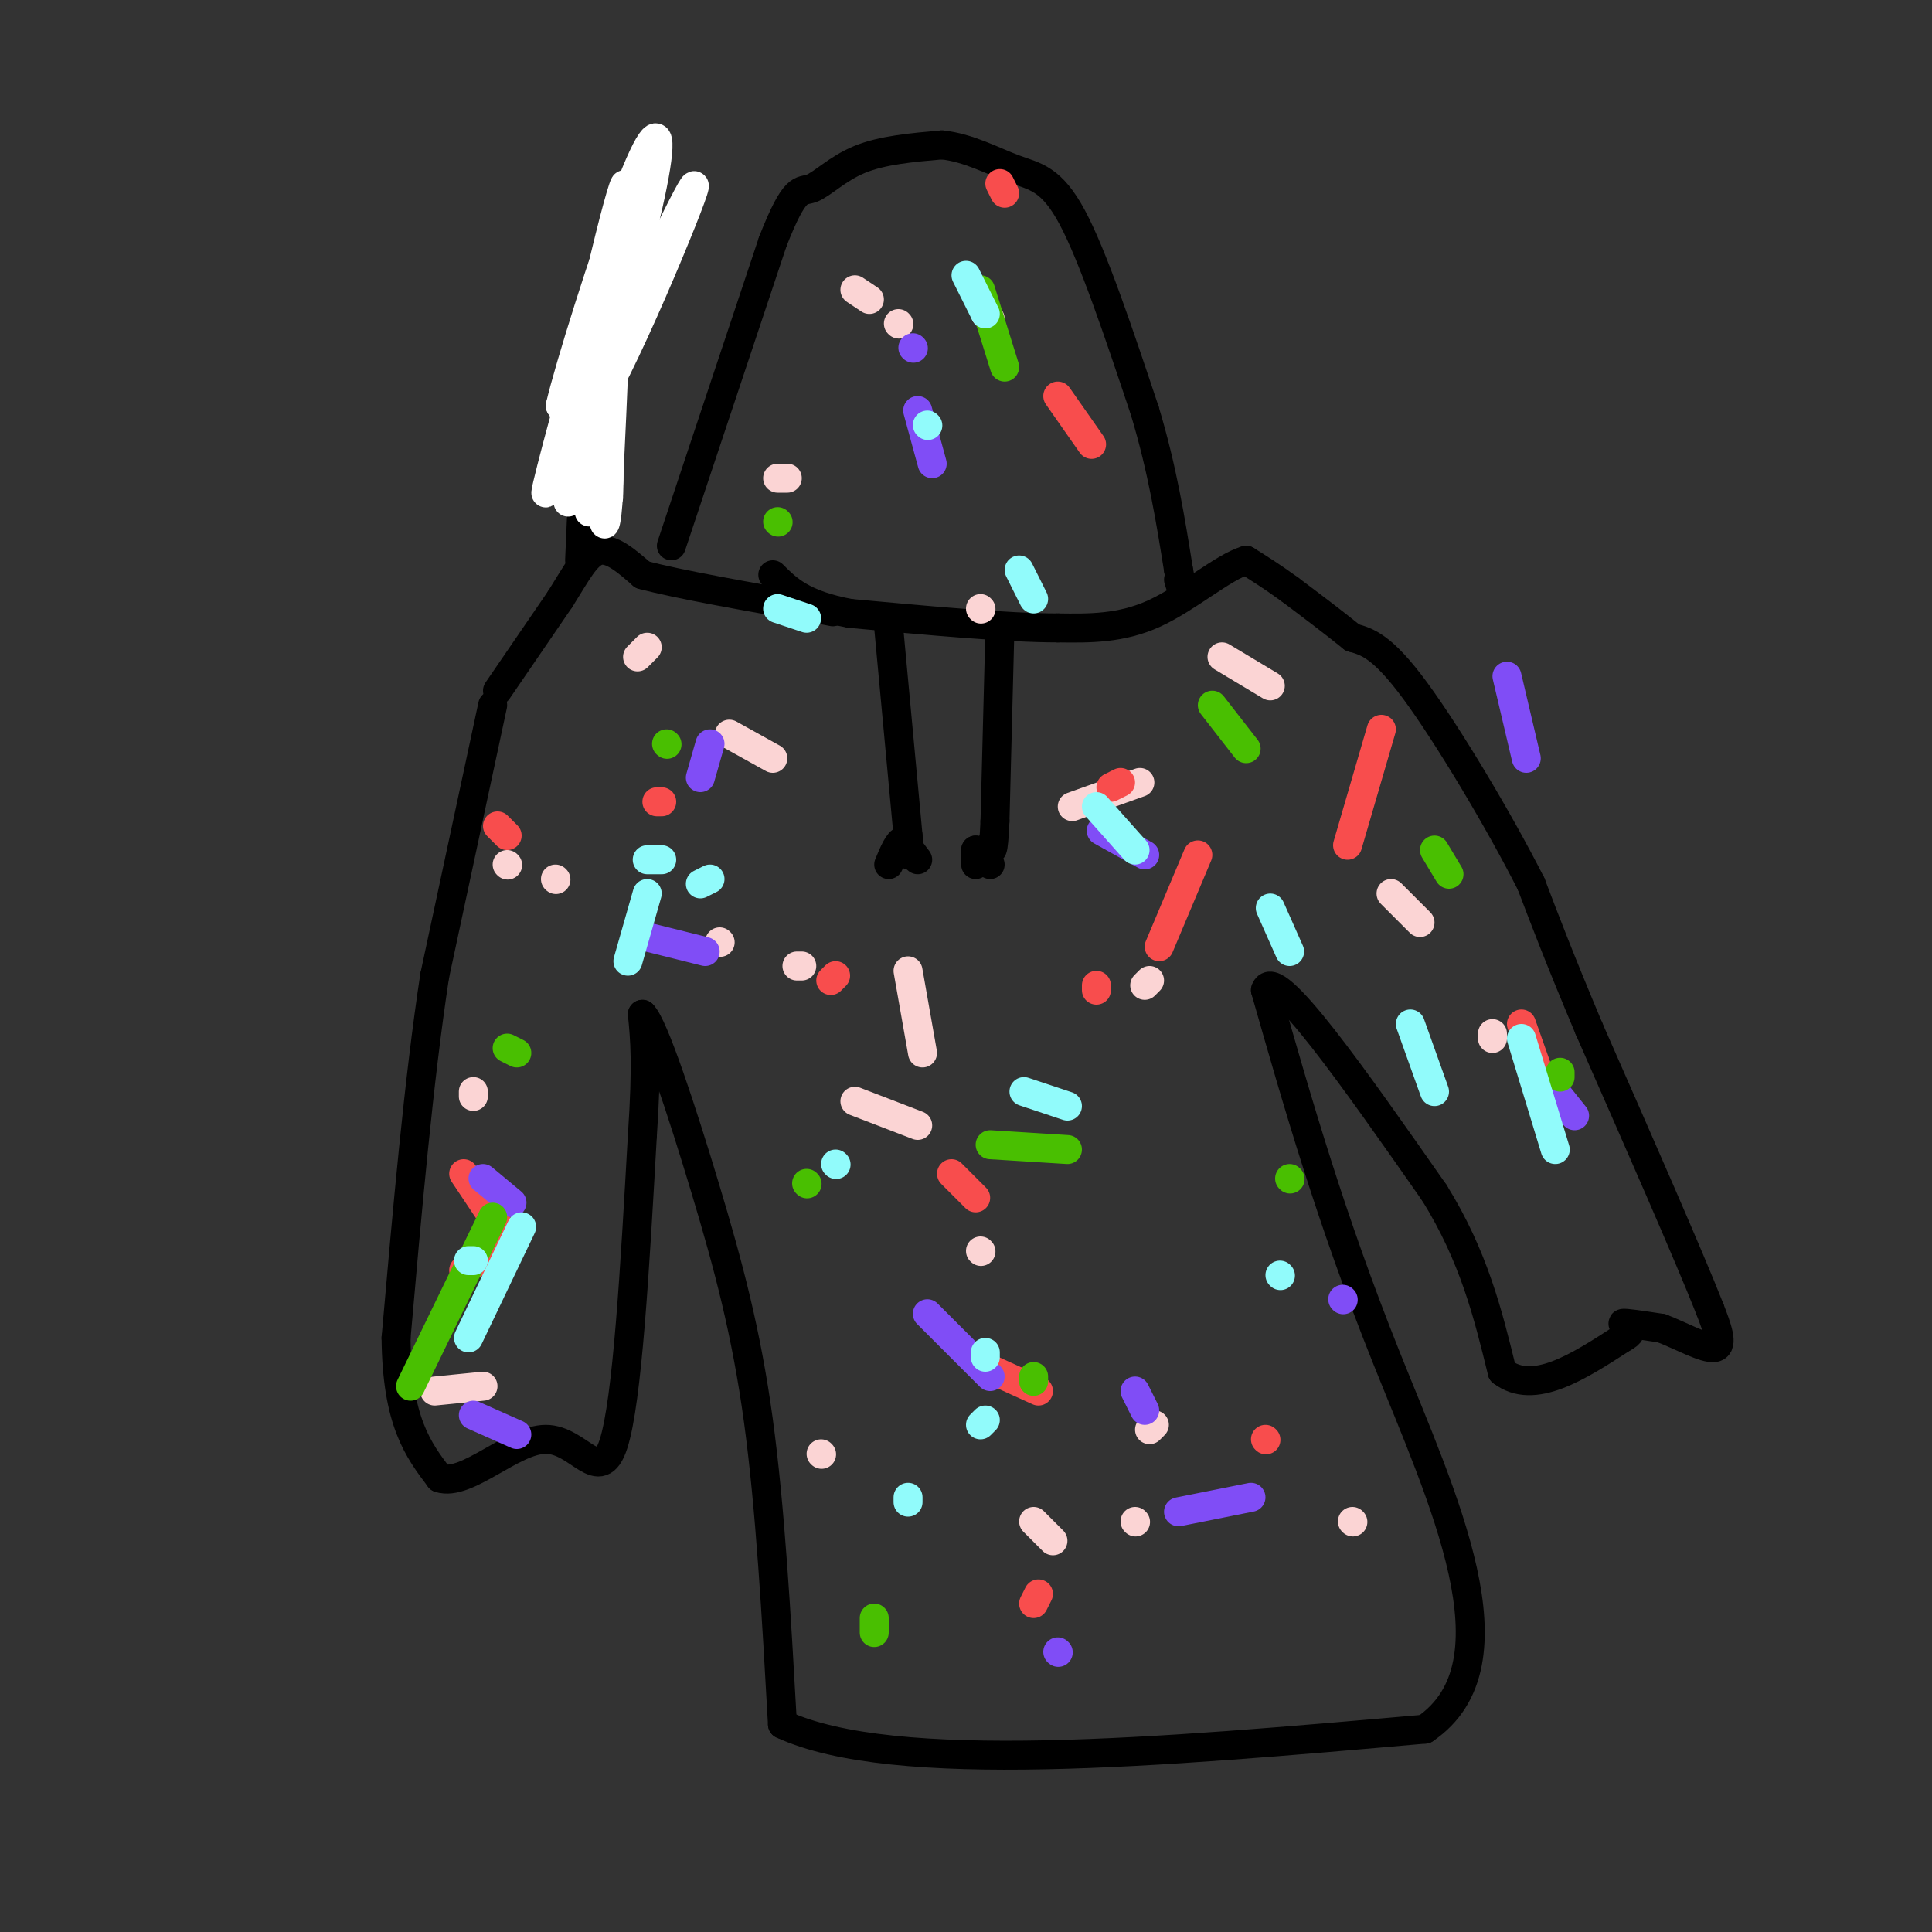 <svg viewBox='0 0 400 400' version='1.1' xmlns='http://www.w3.org/2000/svg' xmlns:xlink='http://www.w3.org/1999/xlink'><rect x="0" y="0" width="400" height="400" fill="#333333" stroke="none"/><g fill='none' stroke='#000000' stroke-width='6' stroke-linecap='round' stroke-linejoin='round'><path d='M102,146c0.000,0.000 -12.000,56.000 -12,56'/><path d='M90,202c-3.333,21.833 -5.667,48.417 -8,75'/><path d='M82,277c0.167,17.333 4.583,23.167 9,29'/><path d='M91,306c5.607,1.857 15.125,-8.000 22,-8c6.875,0.000 11.107,9.857 14,1c2.893,-8.857 4.446,-36.429 6,-64'/><path d='M133,235c1.000,-14.833 0.500,-19.917 0,-25'/><path d='M133,210c2.345,2.167 8.208,20.083 13,36c4.792,15.917 8.512,29.833 11,48c2.488,18.167 3.744,40.583 5,63'/><path d='M162,357c23.000,10.667 78.000,5.833 133,1'/><path d='M295,358c20.022,-13.578 3.578,-48.022 -8,-77c-11.578,-28.978 -18.289,-52.489 -25,-76'/><path d='M262,205c1.667,-5.667 18.333,18.167 35,42'/><path d='M297,247c8.167,13.167 11.083,25.083 14,37'/><path d='M311,284c6.500,5.000 15.750,-1.000 25,-7'/><path d='M336,277c3.533,-1.800 -0.133,-2.800 0,-3c0.133,-0.200 4.067,0.400 8,1'/><path d='M344,275c3.733,1.400 9.067,4.400 11,4c1.933,-0.400 0.467,-4.200 -1,-8'/><path d='M354,271c-4.333,-11.000 -14.667,-34.500 -25,-58'/><path d='M329,213c-6.167,-14.667 -9.083,-22.333 -12,-30'/><path d='M317,183c-6.622,-13.067 -17.178,-30.733 -24,-40c-6.822,-9.267 -9.911,-10.133 -13,-11'/><path d='M280,132c-4.333,-3.500 -8.667,-6.750 -13,-10'/><path d='M267,122c-3.667,-2.667 -6.333,-4.333 -9,-6'/><path d='M258,116c-4.733,1.378 -12.067,7.822 -19,11c-6.933,3.178 -13.467,3.089 -20,3'/><path d='M219,130c-10.500,0.000 -26.750,-1.500 -43,-3'/><path d='M176,127c-9.833,-1.833 -12.917,-4.917 -16,-8'/><path d='M103,143c0.000,0.000 13.000,-19.000 13,-19'/><path d='M116,124c3.400,-5.400 5.400,-9.400 8,-10c2.600,-0.600 5.800,2.200 9,5'/><path d='M133,119c7.500,2.000 21.750,4.500 36,7'/><path d='M169,126c6.000,1.167 3.000,0.583 0,0'/><path d='M120,116c0.000,0.000 1.000,-23.000 1,-23'/><path d='M121,93c0.422,-6.956 0.978,-12.844 3,-19c2.022,-6.156 5.511,-12.578 9,-19'/><path d='M133,55c1.500,-3.333 0.750,-2.167 0,-1'/><path d='M139,113c0.000,0.000 21.000,-63.000 21,-63'/><path d='M160,50c4.667,-11.917 5.833,-10.208 8,-11c2.167,-0.792 5.333,-4.083 10,-6c4.667,-1.917 10.833,-2.458 17,-3'/><path d='M195,30c5.488,0.548 10.708,3.417 15,5c4.292,1.583 7.655,1.881 12,10c4.345,8.119 9.673,24.060 15,40'/><path d='M237,85c3.667,12.167 5.333,22.583 7,33'/><path d='M244,118c1.167,5.833 0.583,3.917 0,2'/><path d='M184,130c0.000,0.000 4.000,43.000 4,43'/><path d='M188,173c0.667,7.167 0.333,3.583 0,0'/><path d='M207,131c0.000,0.000 -1.000,39.000 -1,39'/><path d='M206,170c-0.333,7.333 -0.667,6.167 -1,5'/><path d='M190,178c0.000,0.000 -3.000,-4.000 -3,-4'/><path d='M187,174c-1.000,0.167 -2.000,2.583 -3,5'/><path d='M202,179c0.000,0.000 0.000,-3.000 0,-3'/><path d='M202,176c0.500,0.000 1.750,1.500 3,3'/></g>
<g fill='none' stroke='#FFFFFF' stroke-width='6' stroke-linecap='round' stroke-linejoin='round'><path d='M128,70c9.263,-19.337 18.526,-38.673 15,-29c-3.526,9.673 -19.842,48.356 -23,47c-3.158,-1.356 6.842,-42.750 9,-49c2.158,-6.250 -3.526,22.643 -7,36c-3.474,13.357 -4.737,11.179 -6,9'/><path d='M116,84c1.770,-7.649 9.194,-31.271 14,-44c4.806,-12.729 6.992,-14.566 6,-7c-0.992,7.566 -5.163,24.533 -10,37c-4.837,12.467 -10.341,20.433 -9,12c1.341,-8.433 9.526,-33.267 12,-36c2.474,-2.733 -0.763,16.633 -4,36'/><path d='M125,82c-1.321,8.143 -2.625,10.500 -2,3c0.625,-7.500 3.179,-24.857 4,-24c0.821,0.857 -0.089,19.929 -1,39'/><path d='M126,84c0.083,-6.250 0.167,-12.500 0,-10c-0.167,2.500 -0.583,13.750 -1,25'/><path d='M126,87c0.000,0.000 0.000,16.000 0,16'/><path d='M121,103c2.333,-10.583 4.667,-21.167 5,-21c0.333,0.167 -1.333,11.083 -3,22'/><path d='M120,103c1.955,-9.766 3.911,-19.531 5,-19c1.089,0.531 1.313,11.359 1,18c-0.313,6.641 -1.161,9.096 -1,3c0.161,-6.096 1.332,-20.742 1,-22c-0.332,-1.258 -2.166,10.871 -4,23'/><path d='M120,103c2.155,-15.488 4.310,-30.976 2,-27c-2.310,3.976 -9.083,27.417 -9,26c0.083,-1.417 7.024,-27.690 9,-32c1.976,-4.310 -1.012,13.345 -4,31'/><path d='M118,101c-0.667,5.167 -0.333,2.583 0,0'/></g>
<g fill='none' stroke='#FBD4D4' stroke-width='6' stroke-linecap='round' stroke-linejoin='round'><path d='M203,259c0.000,0.000 0.100,0.100 0.1,0.1'/><path d='M170,301c0.000,0.000 0.100,0.100 0.1,0.1'/><path d='M165,200c0.000,0.000 1.000,0.000 1,0'/><path d='M177,228c0.000,0.000 13.000,5.000 13,5'/><path d='M149,195c0.000,0.000 0.100,0.100 0.1,0.1'/><path d='M134,134c0.000,0.000 -2.000,2.000 -2,2'/><path d='M105,179c0.000,0.000 0.100,0.100 0.1,0.1'/><path d='M98,226c0.000,0.000 0.000,1.000 0,1'/><path d='M90,288c0.000,0.000 10.000,-1.000 10,-1'/><path d='M115,182c0.000,0.000 0.100,0.100 0.1,0.1'/><path d='M151,152c0.000,0.000 9.000,5.000 9,5'/><path d='M188,201c0.000,0.000 3.000,17.000 3,17'/><path d='M214,315c0.000,0.000 4.000,4.000 4,4'/><path d='M235,315c0.000,0.000 0.100,0.100 0.1,0.1'/><path d='M280,315c0.000,0.000 0.100,0.100 0.1,0.1'/><path d='M238,296c0.000,0.000 1.000,-1.000 1,-1'/><path d='M237,204c0.000,0.000 1.000,-1.000 1,-1'/><path d='M222,167c0.000,0.000 14.000,-5.000 14,-5'/><path d='M253,136c0.000,0.000 10.000,6.000 10,6'/><path d='M288,185c0.000,0.000 6.000,6.000 6,6'/><path d='M309,214c0.000,0.000 0.000,1.000 0,1'/><path d='M177,60c0.000,0.000 3.000,2.000 3,2'/><path d='M161,99c0.000,0.000 2.000,0.000 2,0'/><path d='M186,67c0.000,0.000 0.100,0.100 0.1,0.1'/><path d='M204,65c0.000,0.000 1.000,1.000 1,1'/><path d='M203,126c0.000,0.000 0.100,0.100 0.1,0.1'/></g>
<g fill='none' stroke='#F84D4D' stroke-width='6' stroke-linecap='round' stroke-linejoin='round'><path d='M197,243c0.000,0.000 5.000,5.000 5,5'/><path d='M204,283c0.000,0.000 11.000,5.000 11,5'/><path d='M214,332c0.000,0.000 1.000,-2.000 1,-2'/><path d='M262,298c0.000,0.000 0.100,0.100 0.1,0.1'/><path d='M227,205c0.000,0.000 0.000,-1.000 0,-1'/><path d='M172,203c0.000,0.000 1.000,-1.000 1,-1'/><path d='M136,166c0.000,0.000 1.000,0.000 1,0'/><path d='M103,171c0.000,0.000 2.000,2.000 2,2'/><path d='M96,243c0.000,0.000 10.000,15.000 10,15'/><path d='M96,263c0.000,0.000 11.000,-7.000 11,-7'/><path d='M207,38c0.000,0.000 1.000,2.000 1,2'/><path d='M219,82c0.000,0.000 7.000,10.000 7,10'/><path d='M230,163c0.000,0.000 2.000,-1.000 2,-1'/><path d='M248,177c0.000,0.000 -8.000,19.000 -8,19'/><path d='M286,151c0.000,0.000 -7.000,24.000 -7,24'/><path d='M315,212c0.000,0.000 6.000,17.000 6,17'/></g>
<g fill='none' stroke='#804DF6' stroke-width='6' stroke-linecap='round' stroke-linejoin='round'><path d='M190,85c0.000,0.000 3.000,11.000 3,11'/><path d='M189,72c0.000,0.000 0.100,0.100 0.1,0.1'/><path d='M134,194c0.000,0.000 12.000,3.000 12,3'/><path d='M192,272c0.000,0.000 13.000,13.000 13,13'/><path d='M219,342c0.000,0.000 0.100,0.100 0.1,0.1'/><path d='M244,313c0.000,0.000 15.000,-3.000 15,-3'/><path d='M278,269c0.000,0.000 0.100,0.100 0.1,0.1'/><path d='M228,172c0.000,0.000 9.000,5.000 9,5'/><path d='M312,140c0.000,0.000 4.000,17.000 4,17'/><path d='M322,226c0.000,0.000 4.000,5.000 4,5'/><path d='M147,154c0.000,0.000 -2.000,7.000 -2,7'/><path d='M100,244c0.000,0.000 6.000,5.000 6,5'/><path d='M98,293c0.000,0.000 9.000,4.000 9,4'/><path d='M235,288c0.000,0.000 2.000,4.000 2,4'/></g>
<g fill='none' stroke='#49BF01' stroke-width='6' stroke-linecap='round' stroke-linejoin='round'><path d='M214,285c0.000,0.000 0.000,1.000 0,1'/><path d='M181,338c0.000,0.000 0.000,-3.000 0,-3'/><path d='M205,237c0.000,0.000 16.000,1.000 16,1'/><path d='M267,244c0.000,0.000 0.100,0.100 0.1,0.1'/><path d='M167,245c0.000,0.000 0.100,0.100 0.1,0.1'/><path d='M138,154c0.000,0.000 0.100,0.100 0.1,0.1'/><path d='M105,217c0.000,0.000 2.000,1.000 2,1'/><path d='M85,287c0.000,0.000 17.000,-35.000 17,-35'/><path d='M161,108c0.000,0.000 0.100,0.100 0.1,0.1'/><path d='M203,60c0.000,0.000 5.000,16.000 5,16'/><path d='M251,146c0.000,0.000 7.000,9.000 7,9'/><path d='M297,176c0.000,0.000 3.000,5.000 3,5'/><path d='M323,222c0.000,0.000 0.000,1.000 0,1'/></g>
<g fill='none' stroke='#91FBFB' stroke-width='6' stroke-linecap='round' stroke-linejoin='round'><path d='M203,295c0.000,0.000 1.000,-1.000 1,-1'/><path d='M188,311c0.000,0.000 0.000,-1.000 0,-1'/><path d='M212,226c0.000,0.000 9.000,3.000 9,3'/><path d='M265,264c0.000,0.000 0.100,0.100 0.1,0.1'/><path d='M204,281c0.000,0.000 0.000,-1.000 0,-1'/><path d='M173,241c0.000,0.000 0.100,0.100 0.1,0.1'/><path d='M147,182c0.000,0.000 -2.000,1.000 -2,1'/><path d='M134,185c0.000,0.000 -4.000,14.000 -4,14'/><path d='M97,261c0.000,0.000 1.000,0.000 1,0'/><path d='M97,277c0.000,0.000 11.000,-23.000 11,-23'/><path d='M134,178c0.000,0.000 3.000,0.000 3,0'/><path d='M161,126c0.000,0.000 6.000,2.000 6,2'/><path d='M192,88c0.000,0.000 0.100,0.100 0.1,0.1'/><path d='M200,57c0.000,0.000 4.000,8.000 4,8'/><path d='M211,118c0.000,0.000 3.000,6.000 3,6'/><path d='M227,167c0.000,0.000 8.000,9.000 8,9'/><path d='M263,188c0.000,0.000 4.000,9.000 4,9'/><path d='M292,212c0.000,0.000 5.000,14.000 5,14'/><path d='M315,215c0.000,0.000 7.000,23.000 7,23'/></g>
</svg>